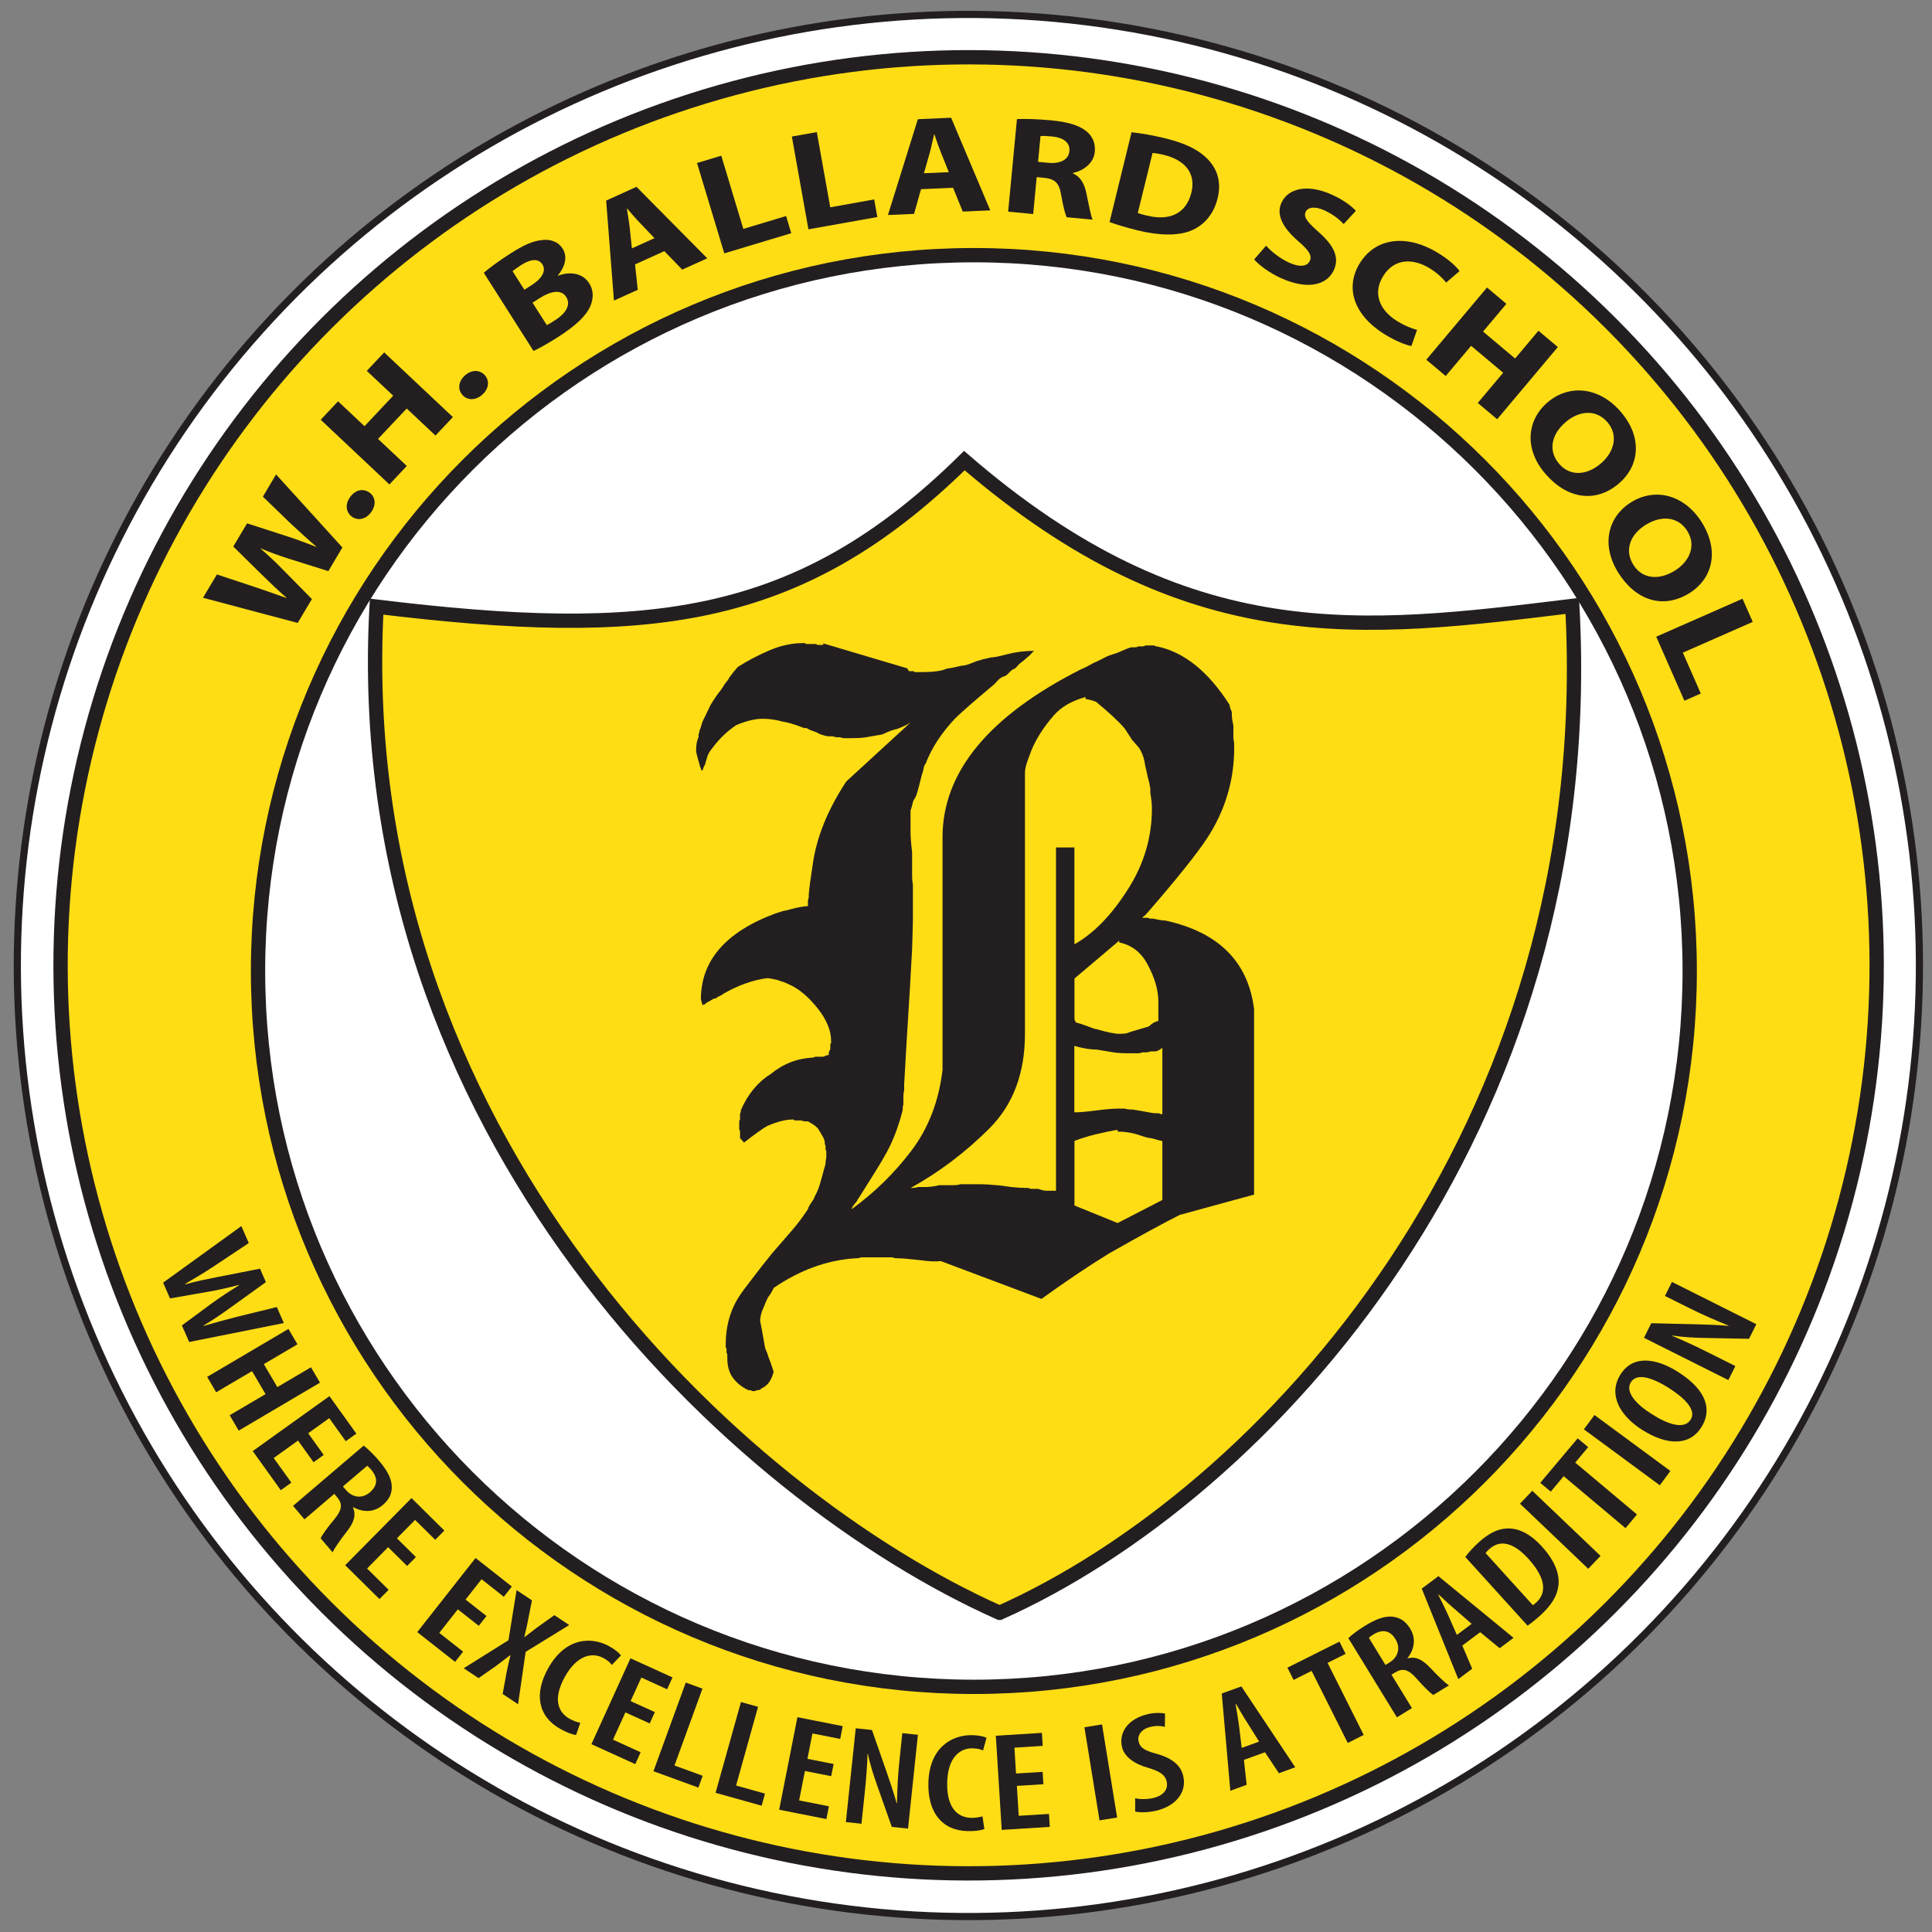 <?xml version="1.0" encoding="UTF-8"?>
<svg id="Layer_1" data-name="Layer 1" xmlns="http://www.w3.org/2000/svg" viewBox="0 0 270 270">
  <rect x="0" y="0" width="270" height="270" fill="#808080" stroke="none"/>
  <defs>
    <style>
      .cls-1, .cls-2 {
        fill: #fff;
      }

      .cls-1, .cls-2, .cls-3 {
        stroke: #231f20;
      }

      .cls-1, .cls-3 {
        stroke-width: 2px;
      }

      .cls-4 {
        fill: #231f20;
      }

      .cls-3 {
        fill: #ffdd15;
      }
    </style>
  </defs>
  <g>
    <circle class="cls-2" cx="135.34" cy="134.94" r="132.91" transform="translate(-22.84 242.2) rotate(-79.06)"/>
    <circle class="cls-3" cx="135.37" cy="134.91" r="126.9" transform="translate(-55.75 135.23) rotate(-45)"/>
    <g>
      <path class="cls-4" d="M22.8,179.25l10.93-7.9,1.04,2.37-4.86,3.23c-1.34.89-2.64,1.67-4.04,2.48l.03.06c1.59-.47,3.04-.72,4.68-1.06l5.76-1.13.82,1.88-4.71,3.39c-1.25.9-2.49,1.78-4.03,2.69l.02.04c1.74-.51,3.14-.87,4.62-1.26l5.63-1.38.98,2.24-13.23,2.65-1.02-2.32,4.32-3.19c1.09-.78,2.35-1.61,3.68-2.43l-.02-.04c-1.52.39-2.95.73-4.34.96l-5.3.93-.96-2.2Z"/>
      <path class="cls-4" d="M41.57,187.87l-4.7,2.77,1.89,3.21,4.7-2.77,1.26,2.15-11.36,6.7-1.26-2.15,5.01-2.95-1.89-3.21-5.01,2.95-1.26-2.15,11.36-6.7,1.26,2.15Z"/>
      <path class="cls-4" d="M43.82,204.35l-2.17-3.03-3.4,2.44,2.47,3.44-1.48,1.06-3.92-5.47,10.72-7.68,3.76,5.24-1.48,1.06-2.31-3.22-2.94,2.11,2.17,3.03-1.41,1.01Z"/>
      <path class="cls-4" d="M50.82,202.02c.69.54,1.46,1.32,2.13,2.1,1.06,1.24,1.76,2.42,1.8,3.58.04,1.13-.43,1.93-1.27,2.64-1.16.99-2.64,1.09-4.13.28l-.03.03c.47,1.07.17,2.06-.81,3.33-1.01,1.29-1.84,2.49-2.02,2.97l-1.68-1.97c.16-.38.92-1.49,1.93-2.68,1.11-1.35,1.15-2.15.34-3.1l-.36-.43-4.17,3.56-1.6-1.88,9.88-8.43ZM47.93,207.73l.42.5c.97,1.13,2.32,1.21,3.34.33.98-.84,1.24-1.89.22-3.12-.21-.25-.42-.47-.6-.59l-3.38,2.88Z"/>
      <path class="cls-4" d="M56.89,218.84l-2.65-2.62-2.94,2.98,3.01,2.98-1.28,1.29-4.79-4.73,9.27-9.38,4.59,4.54-1.28,1.29-2.81-2.78-2.54,2.57,2.65,2.62-1.22,1.24Z"/>
      <path class="cls-4" d="M66.91,227.21l-2.93-2.3-2.59,3.29,3.33,2.62-1.12,1.43-5.29-4.16,8.15-10.36,5.07,3.99-1.12,1.43-3.11-2.45-2.24,2.84,2.93,2.3-1.08,1.37Z"/>
      <path class="cls-4" d="M70.24,236.76l.54-2.96c.16-.79.33-1.54.55-2.43l-.06-.04c-.73.55-1.37,1.06-1.99,1.52l-2.4,1.67-2.08-1.38,6.26-3.92,1.13-7,2.15,1.43-.57,2.88c-.12.69-.3,1.38-.49,2.21l.04.03c.73-.55,1.24-.94,1.81-1.38l2.34-1.67,2.08,1.38-6.09,3.75-1.06,7.32-2.15-1.43Z"/>
      <path class="cls-4" d="M80.52,242.47c-.5-.05-1.28-.33-2.18-.83-3.14-1.74-3.73-4.89-1.76-8.45,2.46-4.43,6.13-4.48,8.57-3.12.9.5,1.44,1,1.63,1.28l-1.27,1.33c-.25-.32-.52-.6-1.17-.96-1.49-.82-3.65-.52-5.4,2.62-1.72,3.1-.95,4.98.7,5.89.51.28,1.08.46,1.46.54l-.59,1.69Z"/>
      <path class="cls-4" d="M90.79,240.85l-3.39-1.54-1.73,3.81,3.86,1.76-.75,1.66-6.13-2.79,5.46-12,5.87,2.67-.75,1.66-3.6-1.64-1.5,3.29,3.39,1.54-.72,1.58Z"/>
      <path class="cls-4" d="M95.83,235.14l2.34.85-3.91,10.74,3.94,1.44-.6,1.65-6.28-2.29,4.52-12.39Z"/>
      <path class="cls-4" d="M103.54,237.86l2.4.67-3.07,11,4.04,1.13-.47,1.69-6.44-1.8,3.55-12.69Z"/>
      <path class="cls-4" d="M116.15,248.22l-3.66-.72-.81,4.11,4.16.82-.35,1.79-6.6-1.31,2.55-12.93,6.33,1.25-.35,1.79-3.88-.77-.7,3.55,3.66.72-.34,1.71Z"/>
      <path class="cls-4" d="M118.21,254.64l1.38-13.11,2.27.24,2.05,5.88c.43,1.24,1.04,3.02,1.39,4.33h.05c.04-1.68.11-3.72.36-6.05l.39-3.72,2.18.23-1.38,13.11-2.27-.24-2.07-5.86c-.45-1.27-.98-2.91-1.27-4.34h-.05c-.04,1.52-.17,3.38-.46,6.1l-.39,3.66-2.18-.23Z"/>
      <path class="cls-4" d="M137.58,255.61c-.47.19-1.29.31-2.31.29-3.59-.06-5.59-2.56-5.53-6.62.08-5.07,3.3-6.83,6.09-6.79,1.02.02,1.74.21,2.04.37l-.49,1.77c-.37-.16-.74-.29-1.49-.3-1.7-.03-3.47,1.25-3.52,4.85-.06,3.54,1.51,4.84,3.39,4.87.58,0,1.17-.1,1.54-.21l.27,1.77Z"/>
      <path class="cls-4" d="M145.83,249.35l-3.72.23.26,4.18,4.23-.26.11,1.81-6.72.42-.82-13.16,6.44-.4.11,1.82-3.95.25.22,3.61,3.72-.23.11,1.74Z"/>
      <path class="cls-4" d="M154.01,240.99l2.11,13.01-2.46.4-2.11-13.01,2.46-.4Z"/>
      <path class="cls-4" d="M158.66,251.31c.63.16,1.68.16,2.48-.03,1.5-.34,2.15-1.26,1.9-2.32-.24-1.03-1.12-1.45-2.54-1.89-1.91-.52-3.38-1.53-3.7-2.92-.46-2,.79-3.95,3.65-4.61.98-.22,1.92-.18,2.37-.06l-.03,1.85c-.48-.13-1.17-.19-1.99,0-1.38.32-1.86,1.25-1.68,2.03.23.99.95,1.31,2.7,1.79,2.17.63,3.23,1.69,3.54,3.06.53,2.31-1.09,4.22-3.83,4.85-1.13.26-2.35.26-2.89.1v-1.85Z"/>
      <path class="cls-4" d="M173.84,245.92l.38,3.51-2.28.83-1.2-13.59,2.74-.99,7.53,11.3-2.28.83-1.95-2.93-2.93,1.06ZM175.97,243.4l-1.65-2.63c-.49-.74-1.1-1.81-1.57-2.62l-.07.02c.16.92.37,2.2.48,3.03l.37,3.07,2.43-.88Z"/>
      <path class="cls-4" d="M183.3,233.51l-2.52,1.26-.86-1.71,7.27-3.64.86,1.71-2.52,1.26,5.05,10.07-2.23,1.12-5.05-10.07Z"/>
      <path class="cls-4" d="M188.43,228.93c.64-.6,1.53-1.24,2.41-1.77,1.39-.85,2.66-1.36,3.82-1.22,1.12.14,1.84.73,2.41,1.66.8,1.3.67,2.78-.37,4.13l.02.03c1.13-.3,2.06.16,3.16,1.32,1.12,1.2,2.17,2.2,2.62,2.45l-2.2,1.35c-.35-.22-1.33-1.14-2.35-2.32-1.16-1.31-1.94-1.47-3.01-.81l-.48.29,2.86,4.67-2.1,1.29-6.79-11.07ZM193.62,232.68l.56-.34c1.27-.78,1.55-2.1.85-3.25-.67-1.1-1.67-1.52-3.05-.7-.28.17-.53.35-.67.51l2.32,3.79Z"/>
      <path class="cls-4" d="M204.36,229.97l1.38,3.24-1.94,1.45-5.11-12.65,2.33-1.74,10.5,8.62-1.94,1.45-2.72-2.24-2.5,1.87ZM205.67,226.94l-2.34-2.04c-.68-.56-1.58-1.41-2.26-2.05l-.06.04c.42.83,1,1.99,1.34,2.76l1.25,2.83,2.07-1.55Z"/>
      <path class="cls-4" d="M204.77,217.6c.43-.6,1.11-1.35,1.9-2.07,1.35-1.22,2.56-1.82,3.74-1.91,1.59-.15,3.34.59,5.11,2.55,1.9,2.1,2.48,3.98,2.26,5.51-.17,1.37-1.02,2.72-2.52,4.08-.64.58-1.32,1.11-1.78,1.43l-8.69-9.59ZM214.21,224.33c.18-.11.35-.27.48-.38,1.28-1.16,1.62-3.1-1.07-6.08-2.01-2.22-3.91-2.82-5.51-1.36-.19.17-.37.36-.5.53l6.61,7.29Z"/>
      <path class="cls-4" d="M214.14,208.34l9.54,9.1-1.72,1.8-9.54-9.1,1.72-1.8Z"/>
      <path class="cls-4" d="M218.53,206.3l-1.81,2.16-1.47-1.23,5.23-6.22,1.47,1.23-1.81,2.16,8.63,7.25-1.6,1.91-8.63-7.25Z"/>
      <path class="cls-4" d="M222.83,197.75l10.61,7.82-1.48,2-10.61-7.82,1.48-2Z"/>
      <path class="cls-4" d="M237.74,199.49c-1.67,2.64-4.85,2.48-8.22.35-3.34-2.11-4.75-5.09-3.05-7.76,1.75-2.78,5-2.27,8.01-.37,4.2,2.65,4.75,5.45,3.28,7.77v.02ZM236.27,198.4c.86-1.36-.87-3.05-3.1-4.46-2.02-1.27-4.35-2.19-5.25-.78-.88,1.4.87,3.2,2.95,4.48,2.19,1.41,4.5,2.18,5.38.78v-.02Z"/>
      <path class="cls-4" d="M241.54,192.87l-11.79-5.91,1.02-2.04,6.23.15c1.32.03,3.19.09,4.55.22l.02-.04c-1.57-.63-3.45-1.42-5.55-2.47l-3.34-1.67.98-1.96,11.79,5.91-1.02,2.04-6.22-.12c-1.35-.02-3.08-.11-4.52-.34l-.02.04c1.42.58,3.11,1.35,5.56,2.58l3.29,1.65-.98,1.96Z"/>
    </g>
    <path class="cls-1" d="M236.14,135.7c0,55.25-44.79,100.04-100.04,100.04s-100.04-44.79-100.04-100.04,44.79-100.04,100.04-100.04,100.04,44.79,100.04,100.04Z"/>
    <g>
      <path class="cls-4" d="M41.61,87.06l-13.24-3.52,1.94-3.26,5.26,1.74c1.54.51,3.17,1.09,4.44,1.55l.02-.04c-1.1-.95-2.27-2.08-3.48-3.26l-3.95-3.89,1.93-3.24,5.42,1.75c1.51.49,2.85.99,4.23,1.53l.02-.04c-1.14-.95-2.29-2.04-3.49-3.13l-3.97-3.84,1.84-3.11,9.27,10.21-1.96,3.31-5.56-1.75c-1.3-.42-2.49-.83-3.88-1.43l-.02.04c1.14,1,2.08,1.86,3.04,2.86l4.12,4.18-1.99,3.34Z"/>
      <path class="cls-4" d="M49.15,72.18c-.86-.65-.93-1.79-.18-2.77.73-.97,1.81-1.2,2.7-.55.83.63.93,1.76.15,2.78-.72.95-1.85,1.17-2.67.55Z"/>
      <path class="cls-4" d="M47.25,56.09l3.69,3.47,4.01-4.26-3.69-3.47,2.43-2.58,9.6,9.04-2.43,2.58-4.02-3.78-4.01,4.25,4.02,3.78-2.43,2.58-9.6-9.04,2.43-2.58Z"/>
      <path class="cls-4" d="M64.61,55.18c-.7-.82-.53-1.94.41-2.75.92-.79,2.03-.78,2.76.03.67.79.54,1.91-.44,2.75-.9.77-2.05.76-2.73-.03Z"/>
      <path class="cls-4" d="M67.61,38.12c.71-.62,2.21-1.73,3.72-2.69,1.83-1.16,3.04-1.73,4.33-1.87,1.19-.18,2.32.17,2.97,1.19.62.97.51,2.32-.68,3.75l.02.03c1.72-.63,3.46-.37,4.37,1.05.65,1.02.61,2.17.14,3.25-.55,1.26-1.93,2.64-4.57,4.32-1.47.94-2.63,1.56-3.35,1.9l-6.95-10.93ZM73.28,40.49l.98-.62c1.59-1.01,2.07-2.08,1.55-2.91-.54-.84-1.59-.8-2.94.06-.67.43-1.02.7-1.24.88l1.65,2.59ZM76.42,45.43c.32-.15.67-.38,1.18-.7,1.36-.86,2.27-2.07,1.52-3.24-.7-1.11-2.19-.79-3.68.16l-1.02.65,2,3.14Z"/>
      <path class="cls-4" d="M88.75,36.96l.38,3.54-3.33,1.51-1.09-13.98,4.24-1.92,9.89,9.99-3.5,1.58-2.5-2.58-4.09,1.85ZM91.46,33.28l-2.04-2.14c-.58-.6-1.24-1.37-1.77-1.99l-.04.02c.11.81.31,1.81.39,2.61l.31,2.93,3.16-1.43Z"/>
      <path class="cls-4" d="M97.41,22.78l3.39-1.02,3.08,10.23,5.98-1.8.72,2.4-9.36,2.82-3.81-12.62Z"/>
      <path class="cls-4" d="M110.67,19.08l3.48-.62,1.88,10.51,6.14-1.1.44,2.46-9.63,1.72-2.32-12.98Z"/>
      <path class="cls-4" d="M128.71,26.46l-.97,3.43-3.65.16,4.18-13.39,4.65-.21,5.47,12.95-3.84.17-1.36-3.33-4.49.2ZM132.59,24.05l-1.1-2.75c-.31-.77-.64-1.73-.9-2.51h-.05c-.2.79-.39,1.8-.61,2.58l-.81,2.84,3.47-.15Z"/>
      <path class="cls-4" d="M142.11,16.64c1.15-.05,2.83,0,4.73.17,2.32.22,3.91.67,4.96,1.51.89.71,1.31,1.7,1.2,2.9-.16,1.66-1.68,2.67-3.06,2.95v.06c1.05.47,1.57,1.39,1.85,2.63.34,1.55.65,3.3.9,3.84l-3.62-.34c-.2-.41-.49-1.5-.78-3.16-.28-1.7-.92-2.19-2.37-2.35l-1.04-.1-.49,5.16-3.5-.33,1.23-12.95ZM145.08,22.62l1.39.13c1.76.17,2.88-.47,2.98-1.62.11-1.19-.8-1.9-2.43-2.06-.86-.08-1.35-.09-1.61-.05l-.34,3.6Z"/>
      <path class="cls-4" d="M158.13,18.48c1.31.14,2.99.43,4.71.85,2.92.72,4.71,1.64,5.93,2.9,1.34,1.38,1.95,3.2,1.4,5.46-.6,2.45-2.08,3.88-3.78,4.57-1.88.73-4.48.66-7.46-.08-1.79-.44-3.05-.85-3.87-1.15l3.08-12.56ZM159.01,29.76c.28.13.78.25,1.19.35,3.14.79,5.55-.15,6.3-3.21.65-2.66-.86-4.52-3.84-5.25-.75-.18-1.28-.25-1.59-.27l-2.06,8.38Z"/>
      <path class="cls-4" d="M176.95,34.35c.68.76,1.87,1.75,3.24,2.37,1.48.67,2.5.51,2.86-.27.34-.75-.15-1.48-1.64-2.76-2.05-1.79-3.12-3.61-2.33-5.35.93-2.05,3.69-2.66,7.04-1.14,1.63.74,2.68,1.54,3.37,2.26l-1.71,1.85c-.45-.48-1.33-1.29-2.71-1.92-1.4-.63-2.33-.39-2.6.21-.35.77.28,1.46,1.88,2.89,2.17,1.93,2.83,3.56,2.06,5.25-.91,2.01-3.51,2.89-7.43,1.11-1.63-.74-3.07-1.85-3.71-2.59l1.67-1.93Z"/>
      <path class="cls-4" d="M197.25,48.36c-.67-.11-2.1-.63-3.71-1.62-4.61-2.86-5.49-6.75-3.51-9.95,2.37-3.83,6.92-3.93,10.96-1.43,1.57.97,2.6,1.95,2.98,2.53l-1.87,1.6c-.46-.58-1.19-1.31-2.28-1.98-2.38-1.47-4.99-1.41-6.53,1.09-1.39,2.25-.68,4.64,1.99,6.29.93.58,2.01,1.04,2.76,1.2l-.8,2.27Z"/>
      <path class="cls-4" d="M210.52,42.46l-3.26,3.88,4.48,3.76,3.26-3.88,2.71,2.28-8.48,10.09-2.71-2.28,3.55-4.22-4.48-3.76-3.55,4.22-2.71-2.28,8.48-10.09,2.71,2.28Z"/>
      <path class="cls-4" d="M226.3,67.52c-3.28,2.85-7.28,2.21-10.3-1.27-3.04-3.5-2.61-7.51.24-9.99,2.99-2.59,7.2-2.24,10.23,1.25,3.16,3.64,2.59,7.62-.17,10.01ZM218.74,59.05c-1.97,1.7-2.39,3.99-.84,5.78,1.57,1.81,3.92,1.59,5.86-.09,1.8-1.56,2.47-3.9.87-5.75-1.59-1.83-3.95-1.63-5.89.05Z"/>
      <path class="cls-4" d="M236.09,82.9c-3.69,2.28-7.53,1.01-9.96-2.91-2.44-3.94-1.37-7.83,1.84-9.81,3.36-2.08,7.46-1.05,9.89,2.87,2.53,4.1,1.34,7.93-1.77,9.85ZM230,73.34c-2.21,1.37-3,3.55-1.75,5.57,1.26,2.04,3.61,2.2,5.79.85,2.03-1.25,3.06-3.45,1.78-5.53-1.27-2.06-3.64-2.24-5.82-.89Z"/>
      <path class="cls-4" d="M243.52,83.67l1.43,3.24-9.77,4.3,2.51,5.71-2.29,1.01-3.94-8.95,12.06-5.31Z"/>
    </g>
    <path class="cls-3" d="M139.69,225.39c36.81-16.4,84.07-67,80.04-140.71h0c-29.39,3.58-53.62,6.77-84.96-20.31h0c-23.26,22.88-44.4,24.99-82.14,20.41h0c-4.03,73.71,50.25,124.22,87.06,140.61h0Z"/>
  </g>
  <path class="cls-4" d="M115.1,89.93l11.72,3.48c.07.26.18.39.33.39h.56c0,.09.07.13.22.13h.34c.97,0,1.66-.02,2.07-.06.41-.04.74-.08,1-.13.26-.04.61-.15,1.06-.32.22,0,.89-.13,2.01-.39.3,0,.67-.09,1.12-.26l1-.39c.52-.17,1.19-.34,2.01-.51.37,0,1.04-.13,2.01-.39,1.27-.34,2.6-.52,4.02-.52-.07,0-.21.11-.39.32-.19.22-.33.37-.45.45-.11.09-.26.21-.45.39-.19.17-.37.32-.56.45-.19.13-.47.41-.84.84-.3.09-.58.28-.84.58-.26.3-.49.47-.67.52-.19.04-.37.13-.56.26-.19.13-.47.41-.84.84-2.68,2.24-4.5,3.83-5.47,4.77-1.94,2.06-3.31,4.17-4.13,6.32-.15.17-.24.39-.28.64-.04.26-.13.6-.28,1.03-.45,1.8-.67,2.62-.67,2.45,0,.09-.04.22-.11.39-.08.17-.17.34-.28.52-.11.17-.19.37-.22.58-.04.22-.13.54-.28.97v2.97c0,.69.07,1.63.22,2.84v3.1c0,.69.04,1.16.11,1.42v5.16c0,.09-.04,1.38-.11,3.87-.15,2.92-.41,7.31-.78,13.16-.22,3.87-.33,5.76-.33,5.67v.9c-.08.26-.11.6-.11,1.03v.9c-.07.26-.11.56-.11.9-.67,2.58-1.53,4.73-2.57,6.45-.15.34-1.34,2.28-3.57,5.8-.15.17-.22.3-.22.39l-.33.39c-.22.26-.37.52-.45.77,3.2-2.32,5.99-5.05,8.37-8.19,2.38-3.14,3.83-6.9,4.35-11.29v-32.5c0-9.11,6.44-16.94,19.32-23.47.45-.17,1.04-.47,1.79-.9.22-.09.54-.24.95-.45.41-.21.71-.36.89-.45.18-.09.48-.19.89-.32.41-.13.71-.24.89-.32.18-.08.48-.21.89-.39.41-.17.69-.26.84-.26h.56c.07,0,.18-.04.34-.13h.67c.07,0,.19-.04.34-.13h1.23c.07.09.18.13.33.13,3.8.77,7.18,3.48,10.16,8.13.07.35.13.56.17.64.04.09.09.22.17.39v.39c0,.35.07.86.22,1.55v1.68c0,.09.04.34.11.77v.65c0,4.56-1.27,8.77-3.8,12.64-1.42,2.15-4.13,5.55-8.15,10.19l-.45.51c-.22.17-.37.3-.45.39h.78c.07.09.34.13.78.13.74.17,1.3.26,1.68.26,7.44,1.63,11.57,5.76,12.39,12.38v25.92l-10.39,2.84c-2.23,1.12-5.55,2.92-9.94,5.42-3.05,1.89-6.18,4-9.38,6.32l-14.07-5.29c-.67.09-1.64.05-2.9-.13-1.56-.17-2.57-.26-3.02-.26s-.71-.04-.78-.13h-4.47c-.15.09-.41.13-.78.13-3.95.26-7.74,1.64-11.39,4.13-.08.17-.19.39-.34.64-.15.26-.28.45-.39.58-.11.13-.36.66-.73,1.61-.3.6-.45,1.24-.45,1.93,0-.26.22.9.67,3.48,0,.08.04.21.11.39.07.17.15.34.22.51.07.17.11.3.11.39.22.52.48,1.25.78,2.19-.3,1.2-.86,1.98-1.68,2.32-.15.17-.32.26-.5.26s-.32.04-.39.13h-.45c-.08-.09-.19-.13-.34-.13h-.22c-.07-.09-.15-.13-.22-.13-.82-.43-1.47-.99-1.95-1.68-.49-.69-.73-1.59-.73-2.71v-.52c-.08-.09-.11-.17-.11-.26v-.52c-.07-.09-.11-.17-.11-.26v-.26c0-2.67.67-4.99,2.01-6.96.15-.26.85-1.2,2.12-2.84.52-.69,1.3-1.68,2.34-2.97l2.79-3.22c.82-.95,1.56-1.94,2.23-2.97.07-.26.19-.49.34-.71.15-.21.28-.41.39-.58.11-.17.17-.3.17-.39.3-.52.54-1.07.73-1.68.18-.6.39-1.33.61-2.19.15-.43.22-.73.22-.9s.04-.43.11-.77v-.9c-.08-.08-.11-.21-.11-.39v-.39c-.08-.08-.11-.21-.11-.39s-.04-.34-.11-.52c-.07-.17-.17-.34-.28-.52-.11-.17-.26-.43-.45-.77-.19-.34-.69-.73-1.51-1.16h-.45c-.08,0-.22-.04-.45-.13h-.89c-.07,0-.15-.04-.22-.13h-.22c-.89,0-2.05.3-3.46.9-.75.43-1.82,1.21-3.24,2.32l-.45-.52c-.07,0-.11-.09-.11-.26v-.9c-.08,0-.11-.09-.11-.26v-1.03c0-.08.04-.17.11-.26v-.77c0-.08.04-.17.11-.26v-.26c.97-2.23,2.35-3.91,4.13-5.03,1.79-1.46,3.76-2.23,5.92-2.32.07,0,.19-.04.34-.13h1.12l.67-.26c0,.09.04.09.11,0v-.26c0-.08.04-.19.11-.32.07-.13.11-.24.11-.32v-.52c0-.08.04-.17.11-.26v-.26c0-1.46-.63-2.99-1.9-4.58-1.27-1.59-2.57-2.69-3.91-3.29-.15-.09-.45-.21-.89-.39-.07,0-.33-.08-.78-.26-.75-.17-1.23-.26-1.45-.26-2.01.26-4.06.99-6.14,2.19-.08.09-.3.22-.67.39-.08,0-.15.05-.22.13-.07.09-.17.13-.28.13s-.26.07-.45.19c-.19.13-.34.22-.45.26-.11.04-.24.13-.39.26-.15.13-.3.19-.45.19l-.22-.77c0-5.42,3.46-9.42,10.38-12,.22-.08.63-.21,1.23-.39.15,0,.52-.08,1.12-.26.3-.09.69-.17,1.17-.26.48-.08.84-.13,1.06-.13v-.77c0-.09.04-.21.11-.39v-.39c.07-.95.26-2.36.56-4.26.52-3.78,2.08-7.65,4.69-11.61l9.27-8.51c-.3.35-1,.73-2.12,1.16-.52.09-1.23.35-2.12.78-.52.09-1.27.22-2.23.39-.52.09-1.23.13-2.12.13h-1.01c-.15,0-.33-.04-.56-.13h-.45c-.15,0-.34-.04-.56-.13h-.56c-.22,0-.52-.07-.89-.19-.37-.13-.58-.21-.61-.26-.04-.04-.24-.13-.61-.26-.37-.13-.6-.21-.67-.26-.08-.04-.19-.11-.33-.19h-.34c-1.34-.52-2.35-.82-3.02-.9-.89-.26-1.82-.39-2.79-.39-1.04,0-2.27.3-3.68.9-1.27.86-2.35,1.89-3.24,3.1-.22.26-.41.52-.56.77-.15.26-.33.82-.56,1.68-.08.09-.19.35-.34.77-.15,0-.22-.08-.22-.26v-.13c-.08,0-.11-.04-.11-.13-.37-1.29-.56-2.02-.56-2.19,0-.86.11-1.5.34-1.93v-.39c.08-.17.11-.3.11-.39s.04-.21.11-.39c0,.09.11-.26.34-1.03.22-.43.56-1.12,1-2.06.15-.34.56-.99,1.23-1.93.15-.17.3-.36.45-.58.15-.21.26-.39.33-.52.07-.13.2-.3.39-.52.18-.21.28-.37.28-.45.3-.43.71-.95,1.23-1.55,1.34-.86,2.81-1.63,4.41-2.32,1.6-.69,3.18-1.03,4.75-1.03h.22c.07.09.18.13.34.13h1.23c.07.09.19.13.34.13h.67v-.26ZM151.73,97.41c-1.94.52-3.42,1.38-4.47,2.58-1.42,1.63-2.46,3.27-3.13,4.9-.07.17-.24.63-.5,1.35-.26.73-.39,1.31-.39,1.74v36.5c0,5.5-1.66,9.91-4.97,13.22-3.31,3.31-6.98,6.09-11,8.32.45,0,.78-.04,1.01-.13h1c.6,0,1.26-.08,2.01-.26h1.9c.45,0,.78-.04,1-.13h3.01c.52,0,1.19.05,2.01.13.3,0,1.01.09,2.12.26.89.09,1.6.13,2.12.13h.33c.07.09.22.13.45.13h.89c.45.17.82.26,1.12.26h1.34v-47.98h2.57v13.54c2.75-1.55,5.28-4.17,7.59-7.87,2.16-3.44,3.24-7.14,3.24-11.09,0-.6-.07-1.33-.22-2.19v-.64c-.08-.26-.11-.47-.11-.64-.15-.52-.26-.97-.34-1.35-.07-.39-.13-.64-.17-.77-.04-.13-.11-.49-.22-1.1-.11-.6-.36-1.2-.73-1.8-.22-.26-.56-.65-1.01-1.16l-1-1.55c-.89-1.03-2.23-2.28-4.02-3.74-.45-.17-.93-.3-1.45-.39v-.26ZM156.41,131.46l-6.25,5.29v5.68c.07.26.15.41.22.45.07.04.2.09.39.13.18.04.39.11.61.19,1.12.43,1.75.64,1.9.64,1.49.43,2.53.64,3.13.64.52,0,.93-.04,1.23-.13-.15,0,.82-.3,2.9-.9.45-.43.89-.69,1.34-.77v-2.71c0-1.63-.52-3.4-1.56-5.29-.89-1.63-2.2-2.62-3.91-2.97v-.26ZM150.16,155.45c.67,0,1.67-.08,3.01-.26,1.34-.17,2.34-.26,3.02-.26h1c.22.09.6.13,1.12.13,1.04.17,1.79.3,2.23.39.45.09.78.13,1,.13h.45c.07.09.22.13.45.13v-9.29c-.37.34-.75.52-1.12.52h-.56c-.22.09-.41.13-.56.13h-.56c-.22.09-.41.13-.56.13h-1.12c-1.04,0-1.83-.04-2.35-.13l-2.35-.39c-.45,0-.93-.04-1.45-.13-.52-.09-1.08-.21-1.67-.39v9.29ZM156.19,157.9c-.67.09-1.71.3-3.13.64-1.04.26-2.01.56-2.9.9v9.03l6.03,2.45,6.25-3.22v-8.25c-.15,0-.67-.13-1.56-.39-.3,0-.82-.13-1.56-.39-.97-.34-2.01-.52-3.13-.52v-.26Z"/>
</svg>